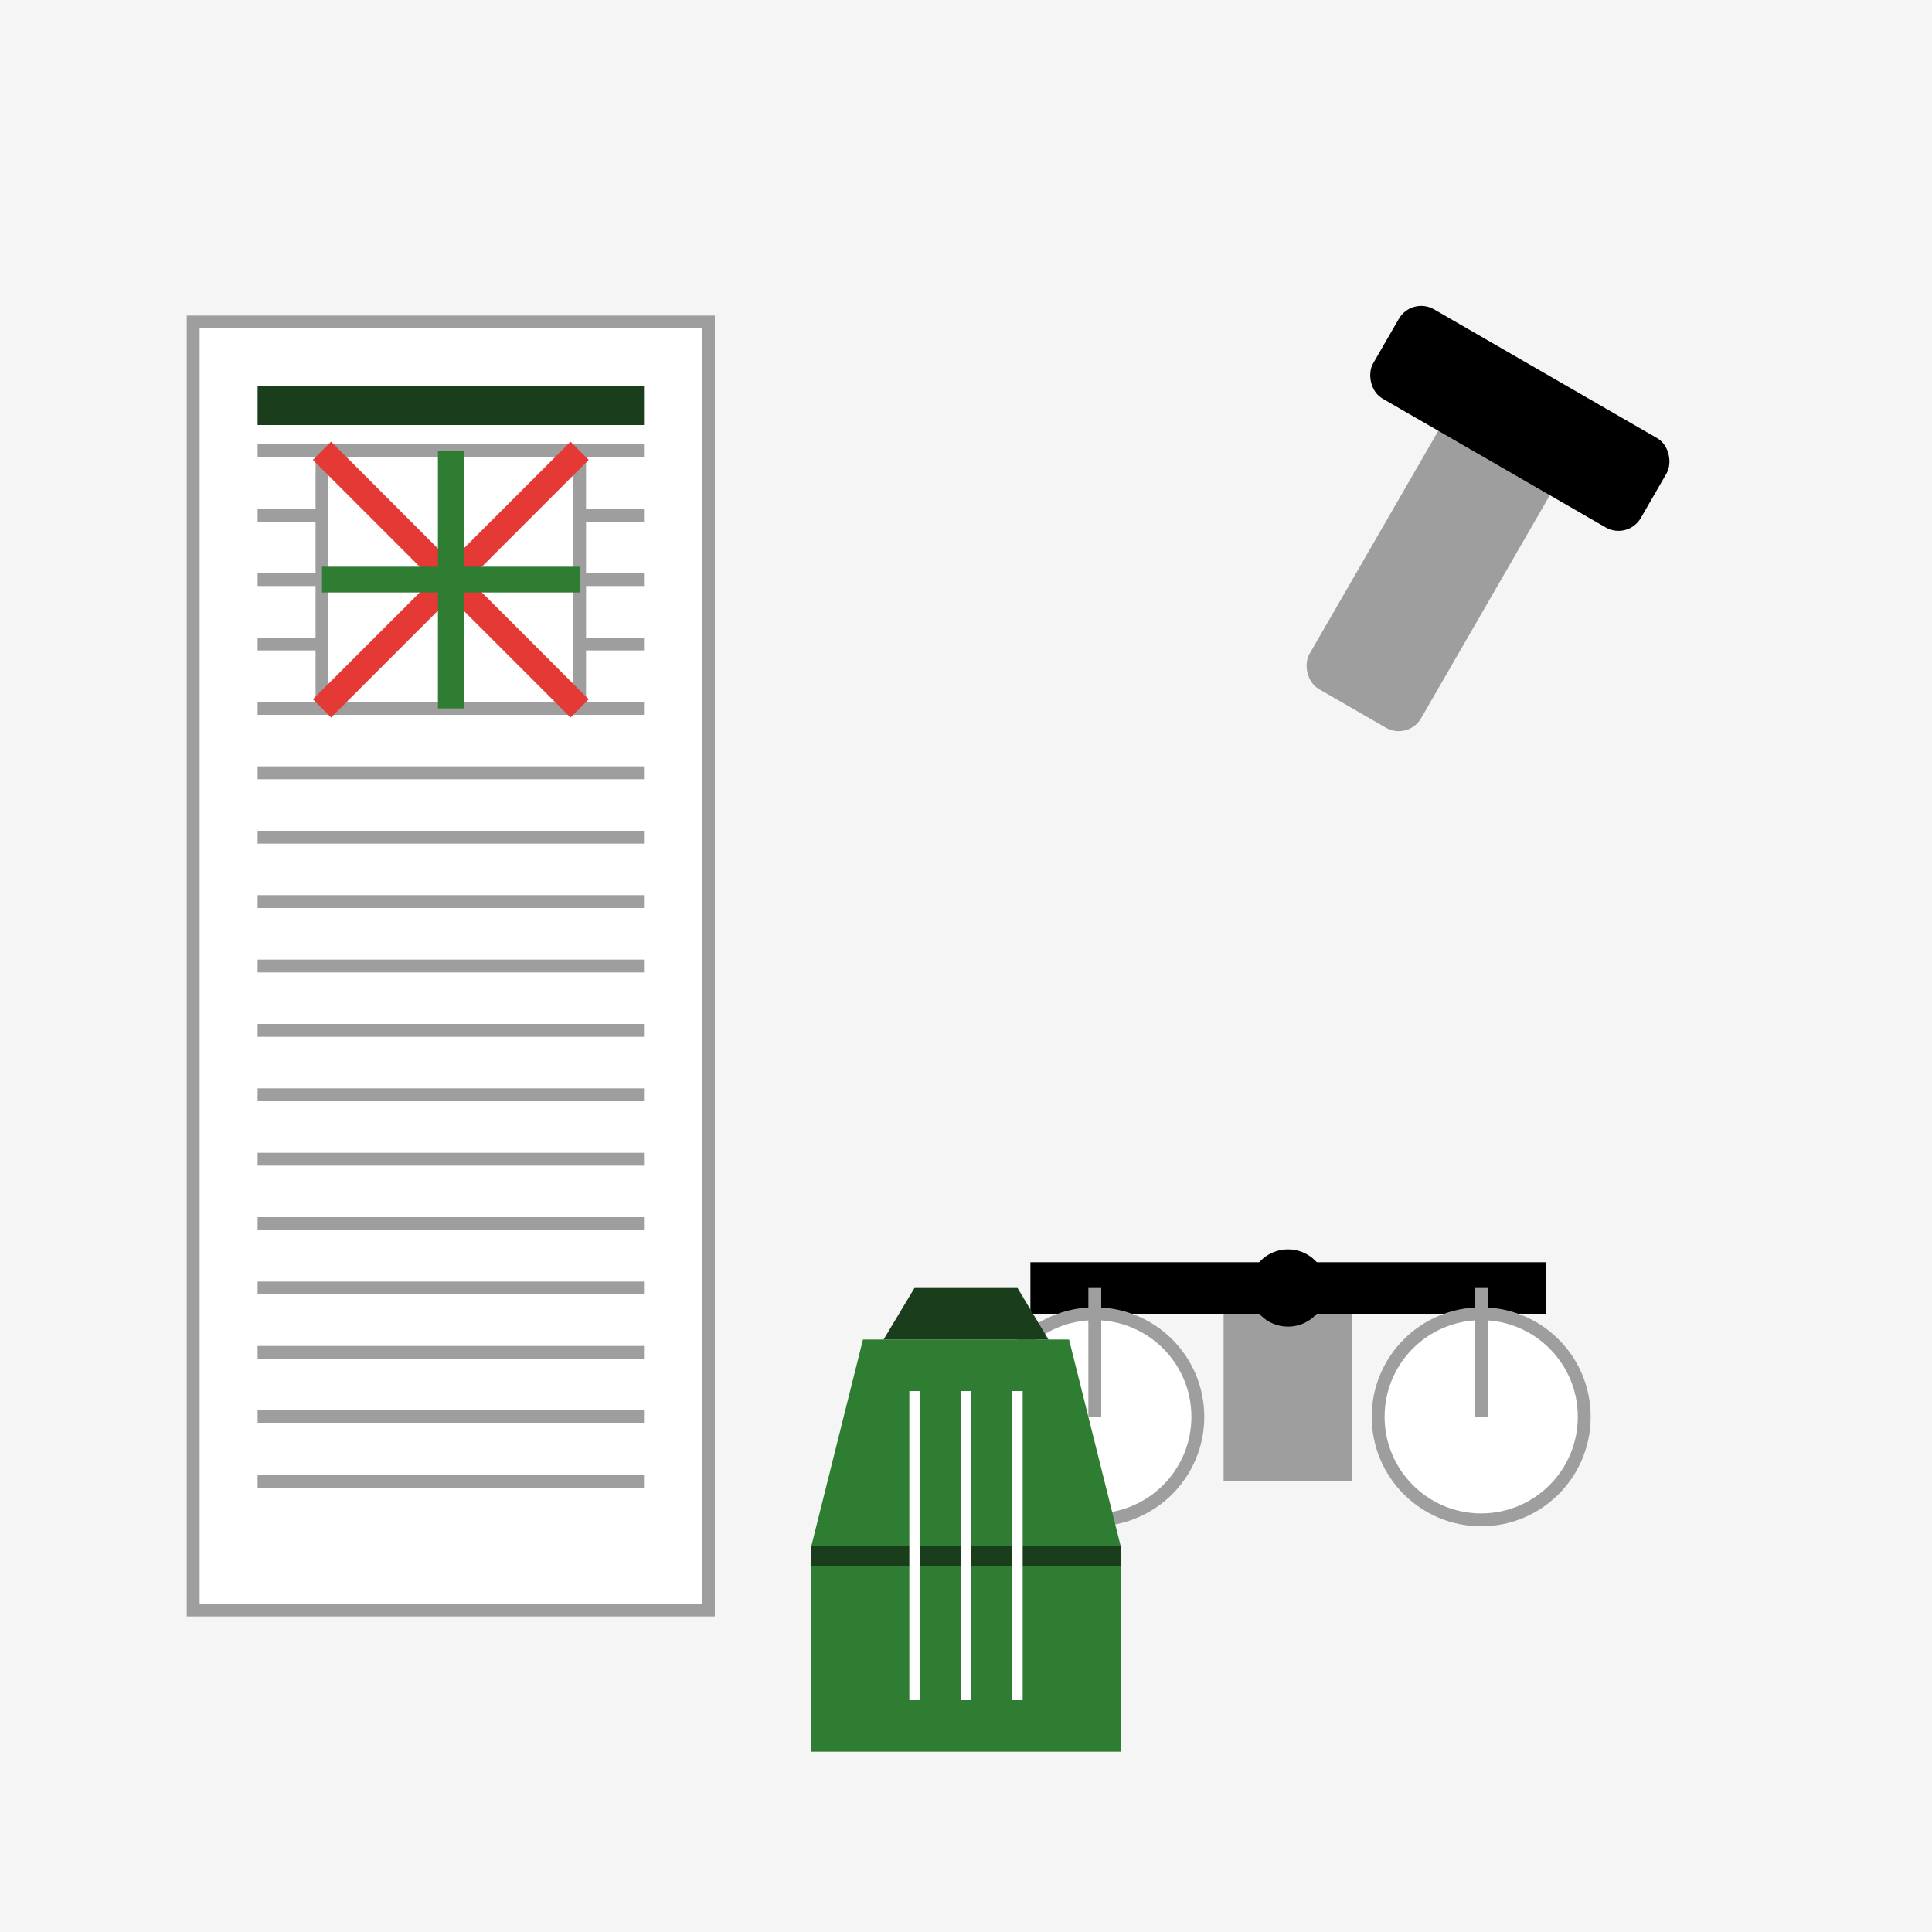 <svg xmlns="http://www.w3.org/2000/svg" width="150" height="150" viewBox="0 0 150 150">
  <defs>
    <style>
      .green-dark {fill: #1a3e1c;}
      .green-light {fill: #2e7d32;}
      .green-pale {fill: #81c784;}
      .orange {fill: #f57c00;}
      .white {fill: #ffffff;}
      .grey-light {fill: #e0e0e0;}
      .grey {fill: #9e9e9e;}
      .blue-light {fill: #90caf9;}
      .red {fill: #e53935;}
    </style>
  </defs>
  
  <!-- Background -->
  <rect width="150" height="150" fill="#f5f5f5"/>
  
  <!-- UK Regulations Illustration -->
  <g transform="translate(75, 75)">
    <!-- Legal Document -->
    <g transform="translate(-40, 0)">
      <path class="white" d="M-20,-50 L20,-50 L20,50 L-20,50 Z" stroke="#9e9e9e" stroke-width="1"/>
      
      <!-- Document Lines -->
      <line x1="-15" y1="-40" x2="15" y2="-40" stroke="#9e9e9e" stroke-width="1"/>
      <line x1="-15" y1="-35" x2="15" y2="-35" stroke="#9e9e9e" stroke-width="1"/>
      <line x1="-15" y1="-30" x2="15" y2="-30" stroke="#9e9e9e" stroke-width="1"/>
      <line x1="-15" y1="-25" x2="15" y2="-25" stroke="#9e9e9e" stroke-width="1"/>
      <line x1="-15" y1="-20" x2="15" y2="-20" stroke="#9e9e9e" stroke-width="1"/>
      <line x1="-15" y1="-15" x2="15" y2="-15" stroke="#9e9e9e" stroke-width="1"/>
      <line x1="-15" y1="-10" x2="15" y2="-10" stroke="#9e9e9e" stroke-width="1"/>
      <line x1="-15" y1="-5" x2="15" y2="-5" stroke="#9e9e9e" stroke-width="1"/>
      <line x1="-15" y1="0" x2="15" y2="0" stroke="#9e9e9e" stroke-width="1"/>
      <line x1="-15" y1="5" x2="15" y2="5" stroke="#9e9e9e" stroke-width="1"/>
      <line x1="-15" y1="10" x2="15" y2="10" stroke="#9e9e9e" stroke-width="1"/>
      <line x1="-15" y1="15" x2="15" y2="15" stroke="#9e9e9e" stroke-width="1"/>
      <line x1="-15" y1="20" x2="15" y2="20" stroke="#9e9e9e" stroke-width="1"/>
      <line x1="-15" y1="25" x2="15" y2="25" stroke="#9e9e9e" stroke-width="1"/>
      <line x1="-15" y1="30" x2="15" y2="30" stroke="#9e9e9e" stroke-width="1"/>
      <line x1="-15" y1="35" x2="15" y2="35" stroke="#9e9e9e" stroke-width="1"/>
      <line x1="-15" y1="40" x2="15" y2="40" stroke="#9e9e9e" stroke-width="1"/>
      
      <!-- Document Title -->
      <rect x="-15" y="-45" width="30" height="3" class="green-dark"/>
    </g>
    
    <!-- Gavel/Hammer -->
    <g transform="translate(30, -20) rotate(30)">
      <rect x="-5" y="-25" width="10" height="25" rx="2" class="grey"/>
      <rect x="-12" y="-30" width="24" height="8" rx="2" class="grey-dark"/>
    </g>
    
    <!-- Scale of Justice -->
    <g transform="translate(25, 25)">
      <!-- Balance Base -->
      <rect x="-5" y="0" width="10" height="15" class="grey"/>
      
      <!-- Balance Beam -->
      <rect x="-20" y="-2" width="40" height="4" class="grey-dark"/>
      
      <!-- Balance Fulcrum -->
      <circle cx="0" cy="0" r="3" class="grey-dark"/>
      
      <!-- Balance Pans -->
      <g transform="translate(-15, 10)">
        <circle cx="0" cy="0" r="8" class="white" stroke="#9e9e9e" stroke-width="1"/>
        <line x1="0" y1="-10" x2="0" y2="0" stroke="#9e9e9e" stroke-width="1"/>
      </g>
      
      <g transform="translate(15, 10)">
        <circle cx="0" cy="0" r="8" class="white" stroke="#9e9e9e" stroke-width="1"/>
        <line x1="0" y1="-10" x2="0" y2="0" stroke="#9e9e9e" stroke-width="1"/>
      </g>
    </g>
    
    <!-- UK Symbol -->
    <g transform="translate(-40, -30)">
      <!-- Stylized Union Jack -->
      <rect x="-10" y="-10" width="20" height="20" class="white" stroke="#9e9e9e" stroke-width="1"/>
      <line x1="-10" y1="-10" x2="10" y2="10" stroke="#e53935" stroke-width="2"/>
      <line x1="10" y1="-10" x2="-10" y2="10" stroke="#e53935" stroke-width="2"/>
      <line x1="0" y1="-10" x2="0" y2="10" stroke="#2e7d32" stroke-width="2"/>
      <line x1="-10" y1="0" x2="10" y2="0" stroke="#2e7d32" stroke-width="2"/>
    </g>
    
    <!-- Waste Bin -->
    <g transform="translate(0, 45) scale(0.8)">
      <path class="green-light" d="M-15,0 L-10,-20 L10,-20 L15,0 L15,20 L-15,20 Z"/>
      <rect x="-15" y="0" width="30" height="2" class="green-dark"/>
      <line x1="-5" y1="-15" x2="-5" y2="15" stroke="#ffffff" stroke-width="1"/>
      <line x1="0" y1="-15" x2="0" y2="15" stroke="#ffffff" stroke-width="1"/>
      <line x1="5" y1="-15" x2="5" y2="15" stroke="#ffffff" stroke-width="1"/>
      <path class="green-dark" d="M-8,-20 L-5,-25 L5,-25 L8,-20 Z"/>
    </g>
  </g>
</svg>
